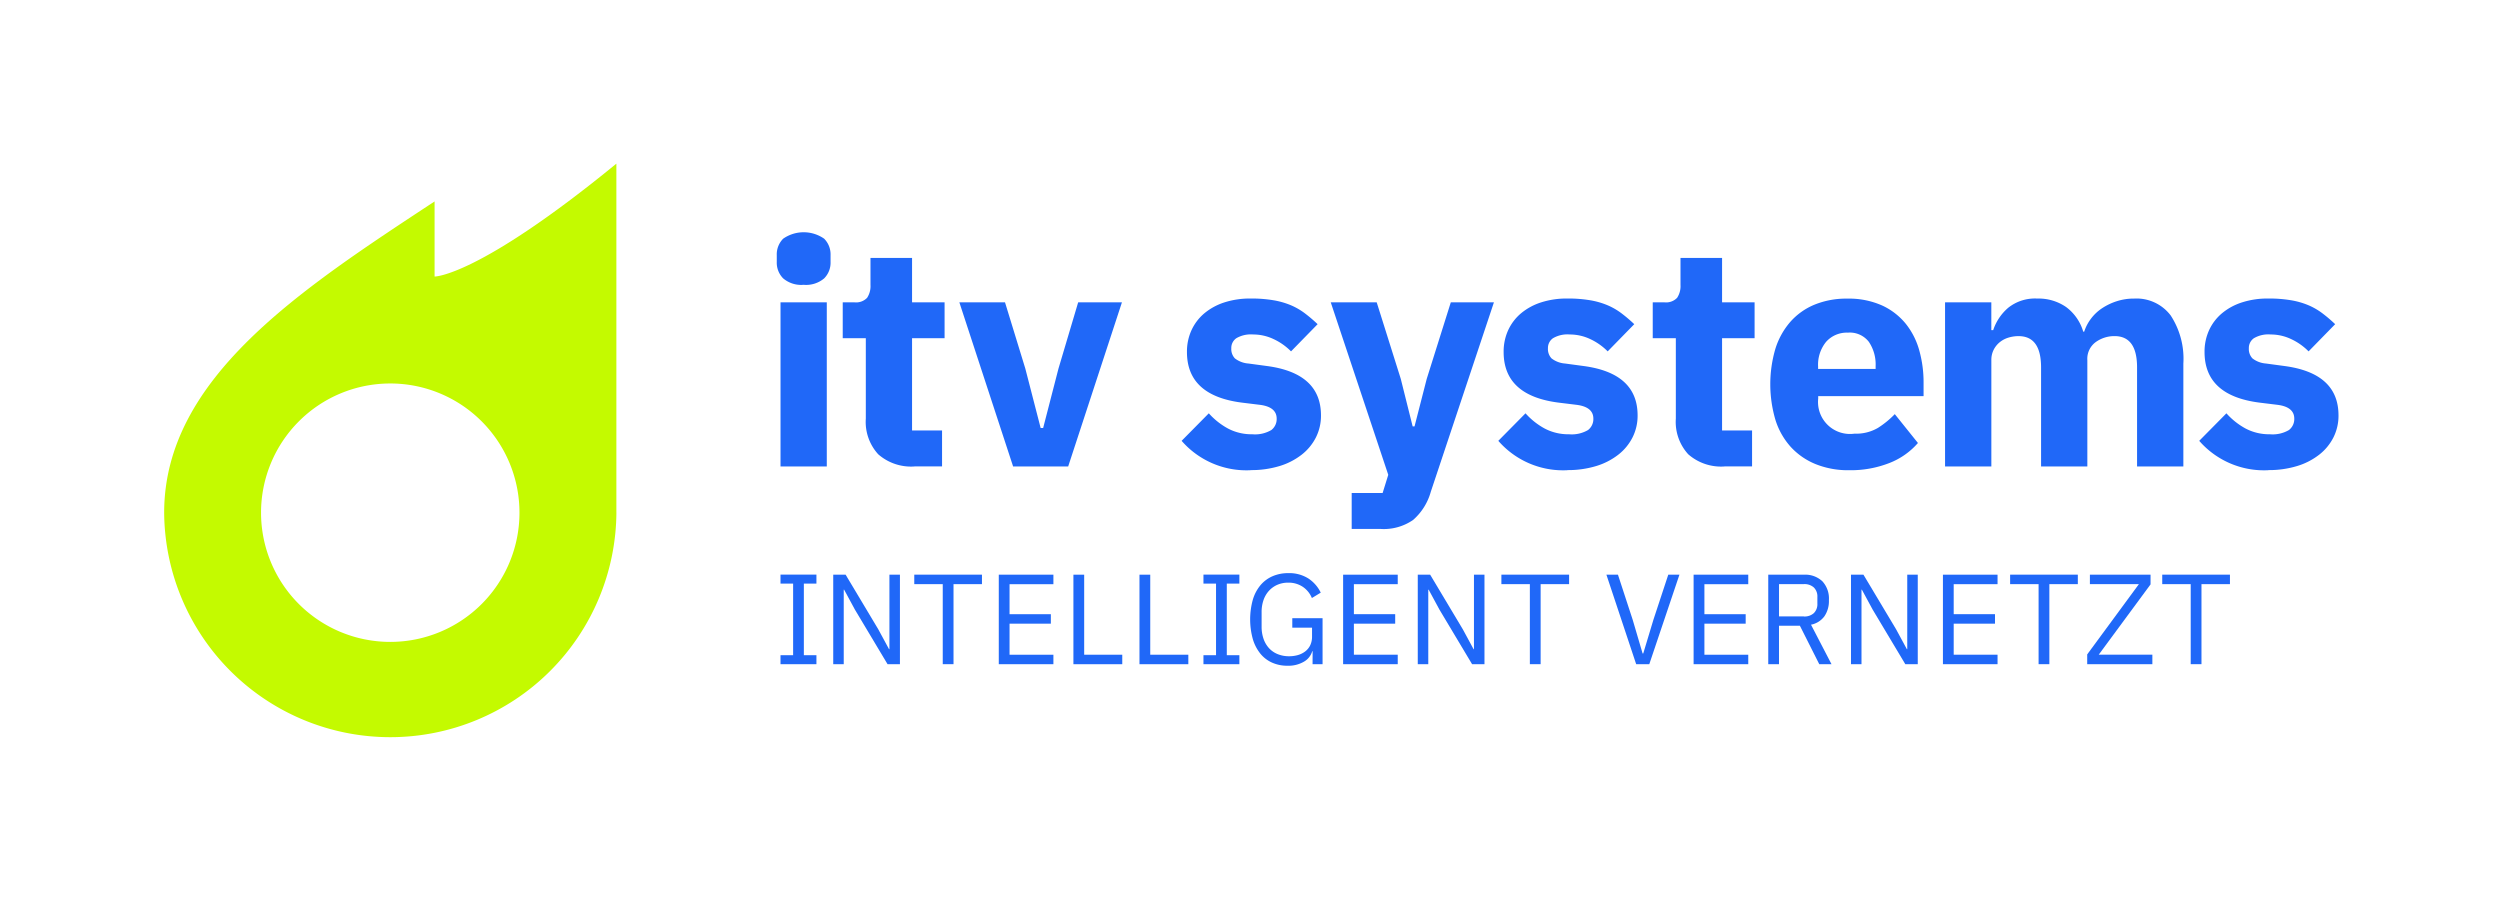 <svg id="itv_full_logo_bright_BG_RGB_vector" xmlns="http://www.w3.org/2000/svg" width="222" height="80" viewBox="0 0 222 80">
  <g id="Ebene_1">
    <rect id="Rechteck_34" data-name="Rechteck 34" width="222" height="80" fill="none"/>
    <g id="Gruppe_42" data-name="Gruppe 42" transform="translate(68.975 20.624)">
      <path id="Pfad_20" data-name="Pfad 20" d="M264.9,83.157a2.481,2.481,0,0,1-1.818-.57,1.976,1.976,0,0,1-.57-1.458v-.61a1.97,1.97,0,0,1,.57-1.458,3.184,3.184,0,0,1,3.637,0,1.976,1.976,0,0,1,.57,1.458v.61a1.966,1.966,0,0,1-.57,1.458A2.481,2.481,0,0,1,264.9,83.157Zm-2.055,1.556h4.109V99.287h-4.109Z" transform="translate(-262.51 -78.49)" fill="#2068f8"/>
      <path id="Pfad_21" data-name="Pfad 21" d="M291.195,105.686a4.414,4.414,0,0,1-3.235-1.083,4.26,4.26,0,0,1-1.1-3.166V94.3H284.81V91.111h1.027a1.354,1.354,0,0,0,1.138-.4,1.881,1.881,0,0,0,.3-1.151V87.17h3.692v3.941h2.888V94.3h-2.888v8.19h2.664v3.192h-2.444Z" transform="translate(-278.951 -84.889)" fill="#2068f8"/>
      <path id="Pfad_22" data-name="Pfad 22" d="M328.994,116.745,324.22,102.17h4.054l1.805,5.886,1.361,5.276h.221l1.361-5.276,1.75-5.886h3.886l-4.774,14.575H329Z" transform="translate(-308.005 -95.948)" fill="#2068f8"/>
      <path id="Pfad_23" data-name="Pfad 23" d="M405.475,116.135a7.631,7.631,0,0,1-6.135-2.609l2.415-2.444a6.314,6.314,0,0,0,1.721,1.361,4.491,4.491,0,0,0,2.139.5,2.849,2.849,0,0,0,1.692-.376,1.226,1.226,0,0,0,.473-1.014c0-.683-.491-1.093-1.471-1.222l-1.582-.194q-4.915-.611-4.913-4.5a4.559,4.559,0,0,1,.4-1.929,4.3,4.3,0,0,1,1.138-1.5,5.33,5.33,0,0,1,1.776-.972,7.4,7.4,0,0,1,2.346-.347,11.737,11.737,0,0,1,2.013.152,7.056,7.056,0,0,1,1.556.444,5.908,5.908,0,0,1,1.248.723,13.231,13.231,0,0,1,1.125.959l-2.36,2.415a5.381,5.381,0,0,0-1.569-1.1,4.247,4.247,0,0,0-1.792-.4,2.556,2.556,0,0,0-1.5.334,1.051,1.051,0,0,0-.444.888,1.213,1.213,0,0,0,.318.9,2.221,2.221,0,0,0,1.209.457l1.637.221q4.8.639,4.8,4.385a4.28,4.28,0,0,1-.444,1.944,4.544,4.544,0,0,1-1.264,1.54,6.022,6.022,0,0,1-1.971,1.014,8.608,8.608,0,0,1-2.567.36Z" transform="translate(-363.387 -95.004)" fill="#2068f8"/>
      <path id="Pfad_24" data-name="Pfad 24" d="M460.4,102.17h3.831l-5.607,16.824a5.152,5.152,0,0,1-1.569,2.5,4.572,4.572,0,0,1-2.9.8H451.6V119.1h2.748l.5-1.611L449.74,102.17h4.081l2.139,6.8,1.054,4.22h.166l1.083-4.22,2.139-6.8Z" transform="translate(-400.545 -95.948)" fill="#2068f8"/>
      <path id="Pfad_25" data-name="Pfad 25" d="M512.505,116.135a7.63,7.63,0,0,1-6.135-2.609l2.415-2.444a6.315,6.315,0,0,0,1.721,1.361,4.492,4.492,0,0,0,2.139.5,2.85,2.85,0,0,0,1.692-.376,1.227,1.227,0,0,0,.473-1.014c0-.683-.491-1.093-1.471-1.222l-1.582-.194q-4.915-.611-4.914-4.5a4.558,4.558,0,0,1,.4-1.929,4.3,4.3,0,0,1,1.138-1.5,5.305,5.305,0,0,1,1.776-.972,7.4,7.4,0,0,1,2.346-.347,11.737,11.737,0,0,1,2.013.152,6.99,6.99,0,0,1,1.553.444,5.908,5.908,0,0,1,1.248.723,13.236,13.236,0,0,1,1.125.959l-2.359,2.415a5.382,5.382,0,0,0-1.569-1.1,4.248,4.248,0,0,0-1.792-.4,2.541,2.541,0,0,0-1.5.334,1.051,1.051,0,0,0-.444.888,1.212,1.212,0,0,0,.318.9,2.22,2.22,0,0,0,1.206.457l1.637.221q4.8.639,4.8,4.385a4.281,4.281,0,0,1-.444,1.944,4.545,4.545,0,0,1-1.264,1.54,6.022,6.022,0,0,1-1.971,1.014,8.609,8.609,0,0,1-2.567.36Z" transform="translate(-442.295 -95.004)" fill="#2068f8"/>
      <path id="Pfad_26" data-name="Pfad 26" d="M564.945,105.686a4.414,4.414,0,0,1-3.234-1.083,4.26,4.26,0,0,1-1.1-3.166V94.3H558.56V91.111h1.027a1.354,1.354,0,0,0,1.138-.4,1.882,1.882,0,0,0,.3-1.151V87.17h3.692v3.941h2.888V94.3h-2.888v8.19h2.664v3.192h-2.444Z" transform="translate(-480.772 -84.889)" fill="#2068f8"/>
      <path id="Pfad_27" data-name="Pfad 27" d="M605.284,116.15a7.689,7.689,0,0,1-2.969-.541,6.125,6.125,0,0,1-2.207-1.527,6.464,6.464,0,0,1-1.361-2.4,11.193,11.193,0,0,1-.013-6.288,6.651,6.651,0,0,1,1.319-2.4,5.824,5.824,0,0,1,2.152-1.54,7.43,7.43,0,0,1,2.917-.541,7.225,7.225,0,0,1,3.1.61,5.854,5.854,0,0,1,2.11,1.637,6.6,6.6,0,0,1,1.193,2.373,10.473,10.473,0,0,1,.376,2.817v1.222h-9.357v.221a2.838,2.838,0,0,0,3.221,3.111,3.838,3.838,0,0,0,2.081-.51,8.216,8.216,0,0,0,1.5-1.224l2.055,2.562a6.467,6.467,0,0,1-2.541,1.781A9.391,9.391,0,0,1,605.284,116.15Zm-.084-12.215a2.451,2.451,0,0,0-1.958.82,3.21,3.21,0,0,0-.707,2.178v.221h5.108v-.25a3.58,3.58,0,0,0-.6-2.152,2.135,2.135,0,0,0-1.847-.82Z" transform="translate(-510.063 -95.019)" fill="#2068f8"/>
      <path id="Pfad_28" data-name="Pfad 28" d="M657.35,115.809V101.234h4.109v2.47h.166a4.45,4.45,0,0,1,1.332-1.984,3.8,3.8,0,0,1,2.583-.82,4.3,4.3,0,0,1,2.554.749,4.184,4.184,0,0,1,1.527,2.194h.084a3.878,3.878,0,0,1,.6-1.151,3.963,3.963,0,0,1,.985-.93,5.267,5.267,0,0,1,1.306-.625,4.961,4.961,0,0,1,1.556-.236,3.8,3.8,0,0,1,3.234,1.5,7.024,7.024,0,0,1,1.125,4.275v9.133H674.4v-8.8q0-2.775-2-2.775a2.828,2.828,0,0,0-1.666.528,1.837,1.837,0,0,0-.749,1.611v9.438h-4.109v-8.8q0-2.775-2-2.775a3.091,3.091,0,0,0-.875.126,2.262,2.262,0,0,0-.778.4,2.088,2.088,0,0,0-.554.681,1.989,1.989,0,0,0-.208.93v9.438H657.35Z" transform="translate(-553.604 -95.012)" fill="#2068f8"/>
      <path id="Pfad_29" data-name="Pfad 29" d="M749.385,116.135a7.631,7.631,0,0,1-6.135-2.609l2.415-2.444a6.313,6.313,0,0,0,1.721,1.361,4.491,4.491,0,0,0,2.139.5,2.85,2.85,0,0,0,1.692-.376,1.226,1.226,0,0,0,.473-1.014c0-.683-.491-1.093-1.471-1.222l-1.582-.194q-4.915-.611-4.914-4.5a4.558,4.558,0,0,1,.4-1.929,4.3,4.3,0,0,1,1.138-1.5,5.3,5.3,0,0,1,1.776-.972,7.4,7.4,0,0,1,2.346-.347,11.736,11.736,0,0,1,2.013.152,6.989,6.989,0,0,1,1.553.444,5.905,5.905,0,0,1,1.248.723,13.217,13.217,0,0,1,1.125.959l-2.36,2.415a5.381,5.381,0,0,0-1.569-1.1,4.247,4.247,0,0,0-1.792-.4,2.541,2.541,0,0,0-1.5.334,1.051,1.051,0,0,0-.444.888,1.212,1.212,0,0,0,.318.9,2.22,2.22,0,0,0,1.206.457l1.637.221q4.8.639,4.8,4.385a4.281,4.281,0,0,1-.444,1.944,4.544,4.544,0,0,1-1.264,1.54,6.021,6.021,0,0,1-1.971,1.014,8.609,8.609,0,0,1-2.567.36Z" transform="translate(-616.934 -95.004)" fill="#2068f8"/>
    </g>
    <g id="Gruppe_43" data-name="Gruppe 43" transform="translate(69.309 50.895)">
      <path id="Pfad_30" data-name="Pfad 30" d="M263.78,202.168v-.8H264.9v-6.356H263.78v-.8h3.19v.8h-1.117v6.356h1.117v.8Z" transform="translate(-263.78 -194.083)" fill="#2068f8"/>
      <path id="Pfad_31" data-name="Pfad 31" d="M283.523,197.318l-.956-1.766h-.034v6.616H281.6V194.22h1.1l2.9,4.85.956,1.766h.034V194.22h.933v7.948h-1.1Z" transform="translate(-276.918 -194.083)" fill="#2068f8"/>
      <path id="Pfad_32" data-name="Pfad 32" d="M312.474,195.053v7.107h-.956v-7.107H308.99v-.843H315v.843Z" transform="translate(-297.111 -194.076)" fill="#2068f8"/>
      <path id="Pfad_33" data-name="Pfad 33" d="M337.55,202.168V194.22h4.85v.843h-3.894v2.664h3.668v.843h-3.668v2.756H342.4v.843h-4.85Z" transform="translate(-318.167 -194.083)" fill="#2068f8"/>
      <path id="Pfad_34" data-name="Pfad 34" d="M362.77,202.168V194.22h.956v7.107h3.382v.843H362.77Z" transform="translate(-336.76 -194.083)" fill="#2068f8"/>
      <path id="Pfad_35" data-name="Pfad 35" d="M385.1,202.168V194.22h.956v7.107h3.382v.843H385.1Z" transform="translate(-353.223 -194.083)" fill="#2068f8"/>
      <path id="Pfad_36" data-name="Pfad 36" d="M406.72,202.168v-.8h1.117v-6.356H406.72v-.8h3.19v.8h-1.117v6.356h1.117v.8Z" transform="translate(-369.162 -194.083)" fill="#2068f8"/>
      <path id="Pfad_37" data-name="Pfad 37" d="M428.047,200.634h-.034a1.575,1.575,0,0,1-.723.92,2.729,2.729,0,0,1-1.487.368,3.278,3.278,0,0,1-1.337-.268,2.833,2.833,0,0,1-1.043-.786,3.744,3.744,0,0,1-.678-1.287,6.56,6.56,0,0,1-.005-3.529,3.6,3.6,0,0,1,.683-1.288,2.937,2.937,0,0,1,1.069-.791,3.444,3.444,0,0,1,1.39-.273,3.175,3.175,0,0,1,1.787.473,3.141,3.141,0,0,1,1.1,1.259l-.786.478a2.227,2.227,0,0,0-.815-1,2.266,2.266,0,0,0-1.293-.365,2.363,2.363,0,0,0-.956.189,2.188,2.188,0,0,0-.746.531,2.351,2.351,0,0,0-.484.822,3.213,3.213,0,0,0-.171,1.075v1.29a3.256,3.256,0,0,0,.171,1.08,2.39,2.39,0,0,0,.484.828,2.114,2.114,0,0,0,.77.531,2.647,2.647,0,0,0,1.025.189,2.814,2.814,0,0,0,.78-.108,1.96,1.96,0,0,0,.649-.326,1.535,1.535,0,0,0,.439-.544,1.762,1.762,0,0,0,.16-.773v-.788h-1.753V197.7h2.688v4.088h-.888Z" transform="translate(-380.796 -193.7)" fill="#2068f8"/>
      <path id="Pfad_38" data-name="Pfad 38" d="M453.92,202.168V194.22h4.85v.843h-3.894v2.664h3.668v.843h-3.668v2.756h3.894v.843h-4.85Z" transform="translate(-403.96 -194.083)" fill="#2068f8"/>
      <path id="Pfad_39" data-name="Pfad 39" d="M481.073,197.318l-.956-1.766h-.034v6.616h-.933V194.22h1.1l2.9,4.85.956,1.766h.034V194.22h.933v7.948h-1.1Z" transform="translate(-422.561 -194.083)" fill="#2068f8"/>
      <path id="Pfad_40" data-name="Pfad 40" d="M510.894,195.053v7.107h-.956v-7.107H507.41v-.843h6.012v.843Z" transform="translate(-443.395 -194.076)" fill="#2068f8"/>
      <path id="Pfad_41" data-name="Pfad 41" d="M545.543,202.168,542.9,194.22h1.025l1.311,4.01.878,2.985h.058l.9-2.985,1.322-4.01h.991l-2.677,7.948Z" transform="translate(-469.56 -194.083)" fill="#2068f8"/>
      <path id="Pfad_42" data-name="Pfad 42" d="M572.37,202.168V194.22h4.853v.843h-3.894v2.664h3.665v.843h-3.665v2.756h3.894v.843H572.37Z" transform="translate(-491.287 -194.083)" fill="#2068f8"/>
      <path id="Pfad_43" data-name="Pfad 43" d="M598.556,202.168H597.6V194.22h3.166a2.226,2.226,0,0,1,1.634.581,2.25,2.25,0,0,1,.586,1.674,2.4,2.4,0,0,1-.4,1.44,1.935,1.935,0,0,1-1.19.746l1.821,3.508H602.13l-1.721-3.416h-1.855v3.416Zm2.21-4.236a1.225,1.225,0,0,0,.883-.3,1.108,1.108,0,0,0,.313-.843V196.2a1.108,1.108,0,0,0-.313-.843,1.233,1.233,0,0,0-.883-.3h-2.21v2.869h2.21Z" transform="translate(-509.888 -194.083)" fill="#2068f8"/>
      <path id="Pfad_44" data-name="Pfad 44" d="M627.483,197.318l-.956-1.766h-.034v6.616h-.933V194.22h1.106l2.9,4.85.956,1.766h.034V194.22h.933v7.948h-1.106Z" transform="translate(-530.501 -194.083)" fill="#2068f8"/>
      <path id="Pfad_45" data-name="Pfad 45" d="M656.63,202.168V194.22h4.85v.843h-3.894v2.664h3.668v.843h-3.668v2.756h3.894v.843h-4.85Z" transform="translate(-553.407 -194.083)" fill="#2068f8"/>
      <path id="Pfad_46" data-name="Pfad 46" d="M682.824,195.053v7.107h-.956v-7.107H679.34v-.843h6.012v.843Z" transform="translate(-570.15 -194.076)" fill="#2068f8"/>
      <path id="Pfad_47" data-name="Pfad 47" d="M711.176,202.168H705.39V201.3l4.59-6.24h-4.351v-.843h5.386v.864l-4.6,6.24h4.761Z" transform="translate(-589.355 -194.083)" fill="#2068f8"/>
      <path id="Pfad_48" data-name="Pfad 48" d="M734.234,195.053v7.107h-.956v-7.107H730.75v-.843h6.012v.843Z" transform="translate(-608.052 -194.076)" fill="#2068f8"/>
    </g>
  </g>
  <g id="Ebene_2" transform="translate(14.578 14.533)">
    <path id="Pfad_49" data-name="Pfad 49" d="M87.031,86.3A11.474,11.474,0,1,1,75.557,74.83,11.473,11.473,0,0,1,87.031,86.3m8.605,0V55.31C83.324,65.384,79.493,65.334,79.493,65.334V58.665C67.653,66.461,55.48,74.336,55.48,86.3a20.08,20.08,0,0,0,40.159,0" transform="translate(-55.48 -55.31)" fill="#c4fa00"/>
  </g>
</svg>
